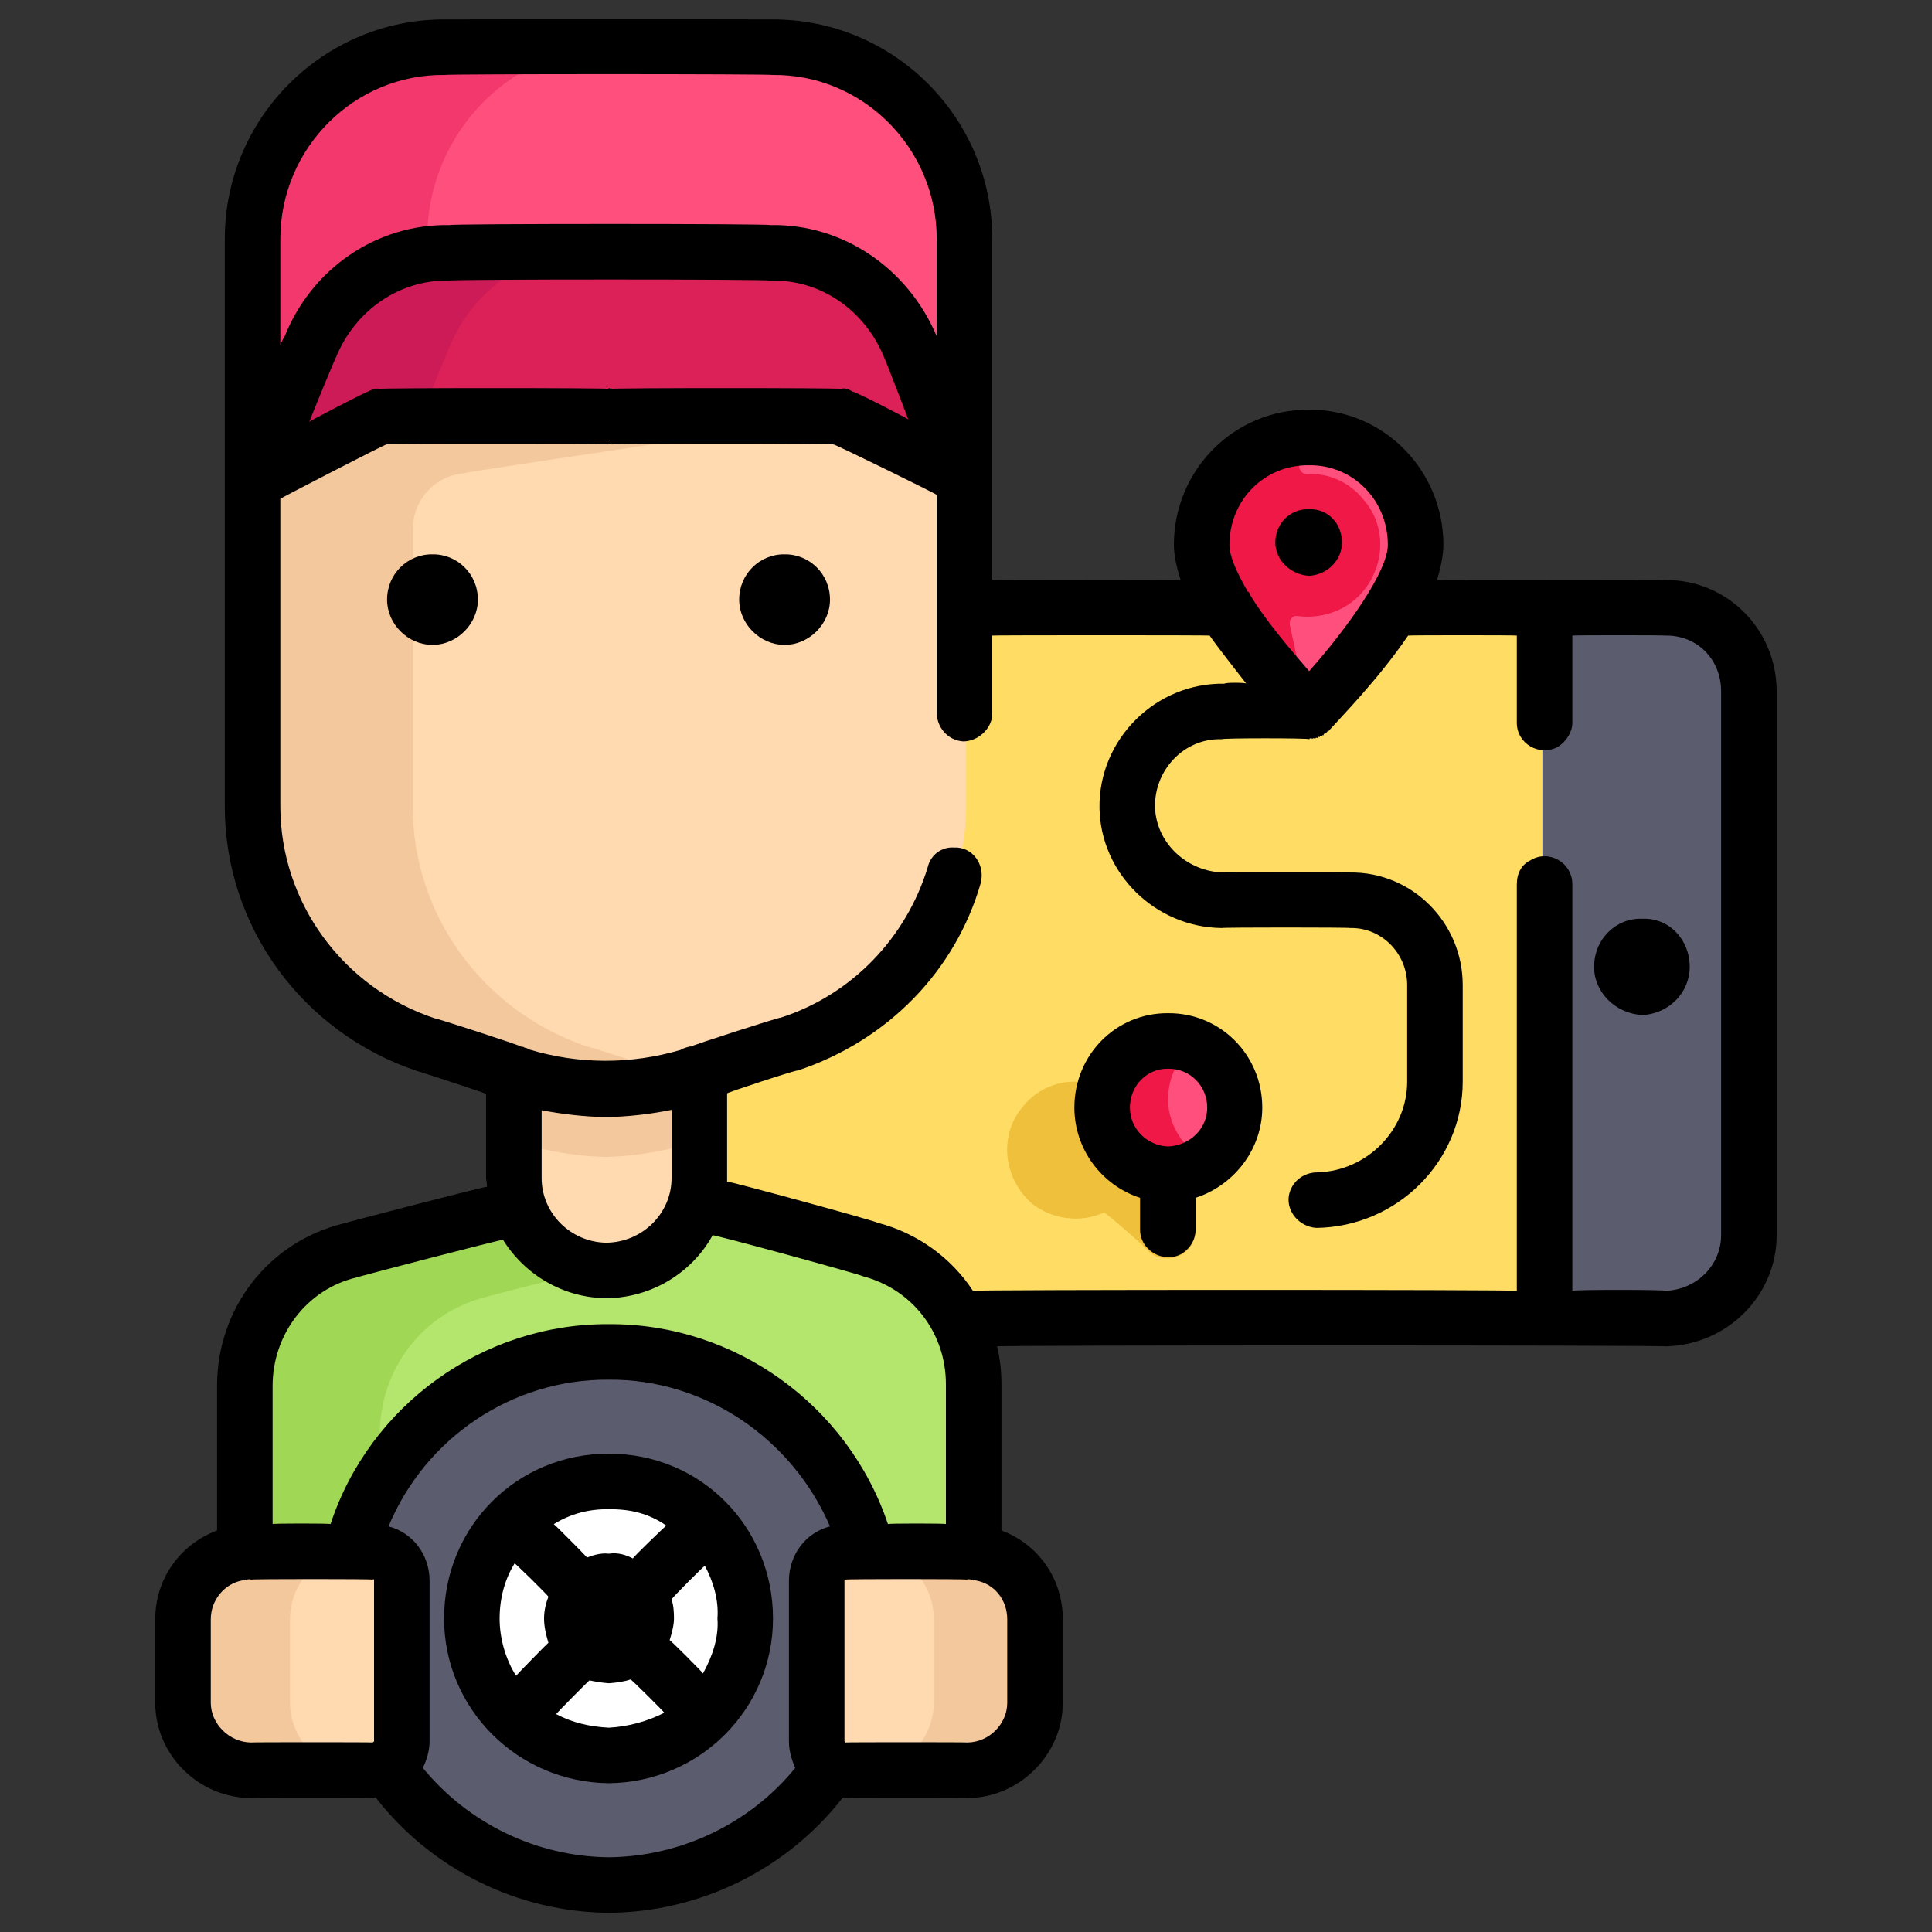 <svg xmlns="http://www.w3.org/2000/svg" version="1.1" xmlns:xlink="http://www.w3.org/1999/xlink" width="100%" height="100%" id="svgWorkerArea" viewBox="0 0 400 400" xmlns:artdraw="https://artdraw.muisca.co" style="background: white;"><rect x="0" y="0" width="400" height="400" fill="#333333" stroke="none"/><defs id="defsdoc"><pattern id="patternBool" x="0" y="0" width="10" height="10" patternUnits="userSpaceOnUse" patternTransform="rotate(35)"><circle cx="5" cy="5" r="4" style="stroke: none;fill: #ff000070;"></circle></pattern></defs><g id="fileImp-560841686" class="cosito"><path id="pathImp-347090702" class="grouped" style="fill:#5b5d6e" d="M202.44 125.454C202.44 125.292 144.14 125.292 144.14 125.454 144.14 125.292 144.14 273.292 144.14 273.386 144.14 273.292 330.04 273.292 330.04 273.386 330.04 273.292 330.04 125.292 330.04 125.454 330.04 125.292 202.44 125.292 202.44 125.454"></path><path id="pathImp-837581587" class="grouped" style="fill:#ffdc64" d="M330.04 273.386C330.04 273.292 330.04 125.292 330.04 125.454 330.04 125.292 144.14 125.292 144.14 125.454 144.14 125.292 144.14 273.292 144.14 273.386 144.14 273.292 203.44 273.292 203.44 273.386 203.44 273.292 330.04 273.292 330.04 273.386"></path><path id="pathImp-581628930" class="grouped" style="fill:#efc03c" d="M245.54 250.535C245.54 250.392 236.94 242.792 236.94 242.973 236.54 242.692 236.34 242.492 236.04 242.486 237.84 237.192 236.34 231.192 231.94 227.548 226.04 222.292 217.04 222.792 211.94 228.904 206.84 234.692 207.54 243.492 213.34 248.911 217.54 252.492 223.64 253.292 228.54 251.049 228.94 251.192 229.04 251.292 229.34 251.633 229.34 251.392 237.94 258.892 237.94 259.195 241.14 261.892 246.44 260.392 247.34 256.074 247.84 253.892 247.04 251.692 245.54 250.535 245.54 250.392 245.54 250.392 245.54 250.535"></path><path id="pathImp-641839969" class="grouped" style="fill:#5b5d6e" d="M319.34 273.386C319.34 273.292 319.34 125.292 319.34 125.454 319.34 125.292 344.84 125.292 344.84 125.454 354.54 125.292 362.54 133.192 362.54 143.132 362.54 142.992 362.54 255.492 362.54 255.708 362.54 265.292 354.54 273.292 344.84 273.385 344.84 273.292 319.34 273.292 319.34 273.385 319.34 273.292 319.34 273.292 319.34 273.386"></path><path id="pathImp-616552433" class="grouped" style="fill:#b4e66e" d="M180.44 258.316C180.44 258.292 144.54 248.392 144.54 248.562 144.54 248.392 107.14 249.392 107.14 249.615 107.14 249.392 72.14 258.392 72.14 258.544 59.34 261.792 50.14 273.392 50.14 286.936 50.14 286.892 50.14 321.492 50.14 321.676 50.14 321.492 202.04 321.492 202.04 321.676 202.04 321.492 202.04 286.392 202.04 286.6 202.04 273.292 193.04 261.692 180.44 258.316 180.44 258.292 180.44 258.292 180.44 258.316"></path><path id="pathImp-209946995" class="grouped" style="fill:#a0d755" d="M125.34 249.103C125.34 248.892 107.14 249.392 107.14 249.614 107.14 249.392 72.14 258.392 72.14 258.543 59.34 261.792 50.14 273.392 50.14 286.935 50.14 286.892 50.14 321.392 50.14 321.675 50.14 321.392 78.64 321.392 78.64 321.675 78.64 321.392 78.64 296.792 78.64 296.929 78.64 283.392 87.64 271.692 100.64 268.537 100.64 268.392 125.34 262.192 125.34 262.269 125.34 262.192 125.34 248.892 125.34 249.103 125.34 248.892 125.34 248.892 125.34 249.103"></path><path id="circleImp-964254562" class="grouped" style="fill:#5b5d6e" d="M70.54 335.084C70.54 304.292 95.34 279.392 126.04 279.514 156.64 279.392 181.64 304.292 181.64 335.084 181.64 365.692 156.64 390.392 126.04 390.655 95.34 390.392 70.54 365.692 70.54 335.084 70.54 334.892 70.54 334.892 70.54 335.084"></path><path id="circleImp-76813544" class="grouped" style="fill:#fff" d="M97.64 335.084C97.64 319.292 110.44 306.392 126.04 306.61 141.94 306.392 154.54 319.292 154.54 335.084 154.54 350.792 141.94 363.392 126.04 363.56 110.44 363.392 97.64 350.792 97.64 335.084 97.64 334.892 97.64 334.892 97.64 335.084"></path><path id="pathImp-568738514" class="grouped" style="fill:#ffd9b0" d="M175.04 366.897C171.54 366.792 168.54 363.892 168.54 360.512 168.54 360.392 168.54 326.992 168.54 327.294 168.54 323.692 171.54 320.792 175.04 320.908 175.04 320.792 200.94 320.792 200.94 320.908 200.94 320.792 201.54 320.892 201.54 321.093 201.54 320.892 202.44 320.892 202.44 321.045 202.44 320.892 203.34 320.992 203.34 321.215 209.84 322.392 214.54 328.392 214.54 335.275 214.54 335.192 214.54 352.392 214.54 352.531 214.54 360.292 208.14 366.792 200.34 366.898 200.34 366.792 175.04 366.792 175.04 366.897 175.04 366.792 175.04 366.792 175.04 366.897"></path><path id="pathImp-898578690" class="grouped" style="fill:#f4c89d" d="M203.34 321.215C203.34 320.992 202.44 320.892 202.44 321.045 202.44 320.892 201.64 320.892 201.64 321.093 201.64 320.892 200.94 320.792 200.94 320.908 200.94 320.792 179.54 320.792 179.54 320.908 179.54 320.792 180.34 320.892 180.34 321.093 180.34 320.892 181.04 320.892 181.04 321.045 181.04 320.892 181.84 320.992 181.84 321.215 188.54 322.392 193.34 328.392 193.34 335.275 193.34 335.192 193.34 352.392 193.34 352.531 193.34 360.292 186.84 366.792 179.04 366.898 179.04 366.792 200.34 366.792 200.34 366.898 208.14 366.792 214.54 360.292 214.54 352.531 214.54 352.392 214.54 335.192 214.54 335.275 214.54 328.392 209.84 322.392 203.34 321.215 203.34 320.992 203.34 320.992 203.34 321.215"></path><path id="pathImp-627791385" class="grouped" style="fill:#ffd9b0" d="M51.94 366.897C44.04 366.792 37.54 360.292 37.54 352.53 37.54 352.392 37.54 335.192 37.54 335.274 37.54 328.392 42.44 322.392 48.94 321.214 48.94 320.992 49.94 320.892 49.94 321.044 49.94 320.892 50.54 320.892 50.54 321.092 50.54 320.892 51.34 320.792 51.34 320.909 51.34 320.792 77.14 320.792 77.14 320.908 80.64 320.792 83.54 323.692 83.54 327.293 83.54 326.992 83.54 360.392 83.54 360.511 83.54 363.892 80.64 366.792 77.14 366.896 77.14 366.792 51.94 366.792 51.94 366.896 51.94 366.792 51.94 366.792 51.94 366.897 51.94 366.792 51.94 366.792 51.94 366.897"></path><path id="pathImp-538708544" class="grouped" style="fill:#f4c89d" d="M60.04 352.531C60.04 352.392 60.04 335.192 60.04 335.275 60.04 328.392 64.94 322.392 71.54 321.215 71.54 320.992 72.34 320.892 72.34 321.045 72.34 320.892 73.04 320.892 73.04 321.093 73.04 320.892 73.84 320.792 73.84 320.91 73.84 320.792 77.14 320.792 77.14 320.91 77.14 320.792 77.14 320.792 77.14 320.908 77.14 320.792 51.34 320.792 51.34 320.91 51.34 320.792 50.54 320.892 50.54 321.093 50.54 320.892 49.94 320.892 49.94 321.045 49.94 320.892 48.94 320.992 48.94 321.215 42.44 322.392 37.54 328.392 37.54 335.275 37.54 335.192 37.54 352.392 37.54 352.531 37.54 360.292 44.04 366.792 51.94 366.898 51.94 366.792 74.44 366.792 74.44 366.898 66.54 366.792 60.04 360.292 60.04 352.531 60.04 352.392 60.04 352.392 60.04 352.531"></path><path id="pathImp-901276446" class="grouped" style="fill:#ffd9b0" d="M106.04 200.186C106.04 199.992 106.04 243.792 106.04 243.916 106.04 254.492 114.84 263.392 125.54 263.422 136.44 263.392 145.04 254.492 145.04 243.916 145.04 243.792 145.04 199.992 145.04 200.186 145.04 199.992 106.04 199.992 106.04 200.186 106.04 199.992 106.04 199.992 106.04 200.186"></path><path id="pathImp-119551234" class="grouped" style="fill:#f4c89d" d="M106.04 222.251C106.04 222.192 106.04 235.892 106.04 236.17 106.04 235.892 107.64 236.492 107.64 236.706 113.54 238.392 119.44 239.392 125.44 239.536 131.34 239.392 137.04 238.392 142.84 236.806 142.84 236.692 145.04 235.892 145.04 236.059 145.04 235.892 145.04 199.992 145.04 200.187 145.04 199.992 106.04 199.992 106.04 200.187 106.04 199.992 106.04 222.192 106.04 222.251 106.04 222.192 106.04 222.192 106.04 222.251 106.04 222.192 106.04 222.192 106.04 222.251"></path><path id="pathImp-616168665" class="grouped" style="fill:#ffd9b0" d="M199.64 65.895C199.64 65.692 51.94 65.692 51.94 65.895 51.94 65.692 51.94 166.792 51.94 166.929 51.94 189.492 66.44 209.392 88.04 216.671 88.04 216.492 107.64 222.892 107.64 223.102 113.54 224.792 119.44 225.892 125.44 225.931 131.34 225.892 137.04 224.892 142.84 223.202 142.84 222.992 163.54 216.392 163.54 216.534 185.44 209.392 200.04 189.292 200.04 166.701 200.04 166.492 200.04 98.492 200.04 98.647 200.04 98.492 199.64 65.692 199.64 65.895 199.64 65.692 199.64 65.692 199.64 65.895"></path><path id="pathImp-36997740" class="grouped" style="fill:#f4c89d" d="M121.54 216.671C100.04 209.392 85.44 189.492 85.44 166.929 85.44 166.792 85.44 109.492 85.44 109.685 85.44 103.792 89.64 98.792 95.54 98.067 95.54 97.792 177.54 85.692 177.54 85.7 177.54 85.692 104.04 65.692 104.04 65.893 104.04 65.692 51.94 65.692 51.94 65.893 51.94 65.692 51.94 166.792 51.94 166.929 51.94 189.492 66.44 209.392 88.04 216.67 88.04 216.492 107.64 222.892 107.64 223.101 113.54 224.792 119.44 225.892 125.44 225.931 131.04 225.892 136.84 224.892 142.04 223.386 141.94 223.192 141.54 222.992 141.14 223.101 141.14 222.892 121.54 216.492 121.54 216.671 121.54 216.492 121.54 216.492 121.54 216.671"></path><path id="pathImp-783454580" class="grouped" style="fill:#ff507d" d="M51.94 100.379C51.94 100.292 51.94 49.192 51.94 49.495 51.94 27.192 70.04 9.192 92.04 9.39 92.04 9.192 159.94 9.192 159.94 9.39 182.04 9.192 200.04 27.192 200.04 49.495 200.04 49.192 200.04 99.192 200.04 99.39 200.04 99.192 188.04 71.792 188.04 71.95 183.34 60.192 172.04 52.592 159.44 52.731 159.44 52.592 93.14 52.592 93.14 52.731 80.64 52.592 69.34 60.192 64.54 71.979 64.54 71.792 63.64 73.492 63.64 73.775 63.64 73.492 51.94 100.292 51.94 100.379 51.94 100.292 51.94 100.292 51.94 100.379"></path><path id="pathImp-334762165" class="grouped" style="fill:#f2386d" d="M88.44 49.495C88.44 27.192 106.44 9.192 128.54 9.39 128.54 9.192 92.04 9.192 92.04 9.39 70.04 9.192 51.94 27.192 51.94 49.495 51.94 49.192 51.94 100.292 51.94 100.379 51.94 100.292 63.64 73.492 63.64 73.775 63.64 73.492 64.54 71.792 64.54 71.979 68.64 61.692 77.84 54.692 88.44 53.112 88.44 52.992 88.44 49.192 88.44 49.495 88.44 49.192 88.44 49.192 88.44 49.495"></path><path id="pathImp-647460844" class="grouped" style="fill:#db2157" d="M63.84 71.685C68.84 59.592 80.34 51.692 93.14 51.964 93.14 51.692 159.44 51.692 159.44 51.964 172.34 51.692 183.84 59.492 188.84 71.62 188.84 71.492 200.04 99.192 200.04 99.39 200.04 99.192 173.94 86.492 173.94 86.646 173.94 86.492 126.64 86.492 126.64 86.646 126.64 86.492 125.94 86.492 125.94 86.645 125.94 86.492 78.64 86.492 78.64 86.646 78.64 86.492 51.94 100.292 51.94 100.374 51.94 100.292 63.84 71.492 63.84 71.685 63.84 71.492 63.84 71.492 63.84 71.685"></path><path id="pathImp-953592421" class="grouped" style="fill:#cc1b56" d="M93.14 71.685C98.14 59.592 109.84 51.692 122.84 51.964 122.84 51.692 93.14 51.692 93.14 51.964 80.34 51.692 68.84 59.592 63.84 71.685 63.84 71.492 51.94 100.292 51.94 100.373 51.94 100.292 78.64 86.492 78.64 86.645 78.64 86.492 87.04 86.492 87.04 86.645 87.04 86.492 93.14 71.492 93.14 71.685 93.14 71.492 93.14 71.492 93.14 71.685"></path><path id="circleImp-636225456" class="grouped" style="fill:#db2157" d="M264.04 115.104C264.04 110.992 267.24 107.992 271.04 108.206 274.84 107.992 277.84 110.992 277.84 115.104 277.84 118.792 274.84 121.792 271.04 122.002 267.24 121.792 264.04 118.792 264.04 115.104 264.04 114.992 264.04 114.992 264.04 115.104"></path><path id="pathImp-384116912" class="grouped" style="fill:#ff507d" d="M266.34 143.077C263.54 139.692 257.84 133.192 253.54 126.439 253.54 126.292 253.54 126.192 253.54 126.238 253.54 126.192 253.34 125.792 253.34 126.028 253.34 125.792 253.14 125.792 253.14 125.844 253.14 125.792 253.04 125.492 253.04 125.689 249.94 120.292 248.44 116.192 248.44 112.808 248.44 100.292 258.54 89.992 271.04 90.197 283.54 89.992 293.54 100.292 293.54 112.808 293.54 121.692 282.24 135.492 275.54 143.074 275.54 142.992 271.04 147.992 271.04 148.082 271.04 147.992 266.34 142.992 266.34 143.077 266.34 142.992 266.34 142.992 266.34 143.077"></path><path id="pathImp-447871052" class="grouped" style="fill:#ef1846" d="M282.54 103.733C279.54 99.792 274.84 97.792 270.54 98.208 269.54 98.192 268.74 96.992 269.04 96.248 269.04 95.992 270.24 92.692 270.24 92.753 270.54 91.292 269.54 89.992 268.24 90.366 257.04 91.692 248.44 101.192 248.44 112.808 248.44 116.192 249.94 120.292 253.04 125.689 253.04 125.492 253.14 125.792 253.14 125.844 253.14 125.792 253.34 125.792 253.34 126.028 253.34 125.792 253.54 126.192 253.54 126.238 253.54 126.192 253.54 126.292 253.54 126.439 257.84 133.192 263.54 139.692 266.34 143.077 266.34 142.992 271.04 147.992 271.04 148.082 271.04 147.992 267.04 129.292 267.04 129.351 266.84 128.192 267.74 127.292 268.74 127.561 273.84 128.192 279.24 126.292 282.54 122.03 286.84 116.492 286.84 108.792 282.54 103.733 282.54 103.692 282.54 103.692 282.54 103.733"></path><path id="pathImp-347117576" class="grouped" style="fill:#ff507d" d="M241.84 243.493C234.04 243.392 227.64 236.892 227.64 229.313 227.64 221.392 234.04 214.892 241.84 215.133 249.64 214.892 256.04 221.392 256.04 229.313 256.04 236.892 249.64 243.392 241.84 243.493 241.84 243.392 241.84 243.392 241.84 243.493"></path><path id="pathImp-239835392" class="grouped" style="fill:#ef1846" d="M241.84 227.642C241.84 222.792 244.04 218.792 247.54 216.325 245.64 215.392 243.84 214.892 241.84 215.133 234.04 214.892 227.64 221.392 227.64 229.313 227.64 236.892 234.04 243.392 241.84 243.493 245.04 243.392 248.04 242.292 250.34 240.63 245.44 238.292 241.84 233.292 241.84 227.642 241.84 227.492 241.84 227.492 241.84 227.642"></path><path id="circleImp-779415206" class="grouped" d="M330.04 200.184C330.04 194.492 334.54 189.992 340.04 190.219 345.54 189.992 349.84 194.492 349.84 200.184 349.84 205.492 345.54 209.892 340.04 210.148 334.54 209.892 330.04 205.492 330.04 200.184 330.04 199.992 330.04 199.992 330.04 200.184"></path><path id="circleImp-271764725" class="grouped" d="M80.14 124.149C80.14 118.792 84.44 114.692 89.54 114.768 94.64 114.692 98.94 118.792 98.94 124.149 98.94 129.192 94.64 133.492 89.54 133.53 84.44 133.492 80.14 129.192 80.14 124.149 80.14 123.992 80.14 123.992 80.14 124.149"></path><path id="circleImp-974452910" class="grouped" d="M153.04 124.149C153.04 118.792 157.34 114.692 162.44 114.768 167.54 114.692 171.84 118.792 171.84 124.149 171.84 129.192 167.54 133.492 162.44 133.53 157.34 133.492 153.04 129.192 153.04 124.149 153.04 123.992 153.04 123.992 153.04 124.149"></path><path id="pathImp-268789406" class="grouped" d="M126.04 300.979C107.14 300.892 91.94 315.992 91.94 335.087 91.94 353.792 107.14 368.992 126.04 369.196 144.94 368.992 160.04 353.792 160.04 335.087 160.04 315.992 144.94 300.892 126.04 300.979 126.04 300.892 126.04 300.892 126.04 300.979M148.54 335.087C148.84 338.892 147.54 342.892 145.54 346.478 145.54 346.292 138.64 339.392 138.64 339.583 139.14 337.992 139.54 336.392 139.54 335.087 139.54 333.692 139.44 332.292 139.04 331.158 139.04 330.892 145.94 323.992 145.94 324.183 147.64 327.392 148.84 331.192 148.54 335.087 148.54 334.892 148.54 334.892 148.54 335.087M137.94 315.854C137.94 315.792 131.04 322.392 131.04 322.668 129.54 321.892 127.94 321.392 126.04 321.675 124.54 321.492 123.04 321.892 121.54 322.463 121.54 322.392 114.64 315.392 114.64 315.568 118.14 313.392 122.04 312.392 126.04 312.477 130.44 312.392 134.44 313.392 137.94 315.854 137.94 315.792 137.94 315.792 137.94 315.854M106.54 323.697C106.54 323.492 113.54 330.392 113.54 330.593 113.04 331.892 112.64 333.392 112.64 335.088 112.64 336.792 113.04 338.392 113.54 340.144 113.54 339.992 106.84 346.892 106.84 346.959 104.54 343.292 103.44 338.992 103.44 335.088 103.44 330.892 104.54 326.892 106.54 323.697 106.54 323.492 106.54 323.492 106.54 323.697M115.14 354.889C115.14 354.792 122.04 347.792 122.04 347.914 123.44 348.192 124.64 348.392 126.04 348.502 127.54 348.392 129.14 348.192 130.54 347.714 130.54 347.492 137.54 354.492 137.54 354.609 134.04 356.392 130.04 357.492 126.04 357.7 122.14 357.492 118.54 356.692 115.14 354.889 115.14 354.792 115.14 354.792 115.14 354.889"></path><path id="pathImp-916326563" class="grouped" d="M344.84 120.089C344.84 119.992 297.54 119.992 297.54 120.089 298.34 117.292 298.84 114.792 298.84 112.808 298.84 97.292 286.34 84.692 271.04 84.831 255.54 84.692 243.04 97.292 243.04 112.808 243.04 114.792 243.54 117.292 244.44 120.089 244.44 119.992 205.44 119.992 205.44 120.089 205.44 119.992 205.44 49.192 205.44 49.495 205.44 24.292 185.04 3.992 159.94 4.025 159.94 3.992 92.04 3.992 92.04 4.025 67.04 3.992 46.54 24.292 46.54 49.495 46.54 49.192 46.54 166.792 46.54 166.93 46.54 191.792 62.54 213.792 86.44 221.772 86.44 221.692 100.64 226.392 100.64 226.459 100.64 226.392 100.64 243.792 100.64 243.917 100.64 244.392 100.84 244.992 100.84 245.707 100.84 245.492 70.94 253.292 70.94 253.346 55.54 257.192 44.94 270.892 44.94 286.935 44.94 286.892 44.94 316.792 44.94 316.864 37.44 319.692 32.14 326.692 32.14 335.276 32.14 335.192 32.14 352.392 32.14 352.531 32.14 363.292 41.04 372.192 51.94 372.264 51.94 372.192 77.14 372.192 77.14 372.264 77.44 372.192 77.54 371.992 77.84 372.232 89.34 386.992 107.14 395.892 126.04 396.025 145.04 395.892 162.94 386.992 174.44 372.232 174.64 371.992 174.84 372.192 175.04 372.264 175.04 372.192 200.34 372.192 200.34 372.264 211.04 372.192 220.04 363.292 220.04 352.531 220.04 352.392 220.04 335.192 220.04 335.276 220.04 326.692 214.84 319.692 207.34 316.864 207.34 316.792 207.34 286.392 207.34 286.6 207.34 283.892 207.04 281.292 206.44 278.752 206.44 278.492 344.84 278.492 344.84 278.752 357.54 278.492 367.84 268.292 367.84 255.709 367.84 255.492 367.84 142.992 367.84 143.132 367.84 130.292 357.54 119.992 344.84 120.089 344.84 119.992 344.84 119.992 344.84 120.089M271.04 96.328C280.04 96.192 287.34 103.492 287.34 112.808 287.34 118.292 278.84 130.192 271.04 138.956 266.74 133.992 261.84 128.192 258.84 123.19 258.74 122.792 258.54 122.492 258.34 122.506 256.04 118.492 254.54 115.192 254.54 112.808 254.54 103.492 261.84 96.192 271.04 96.328 271.04 96.192 271.04 96.192 271.04 96.328M58.04 49.495C58.04 30.592 73.44 15.292 92.04 15.522 92.04 15.292 159.94 15.292 159.94 15.522 178.54 15.292 193.94 30.592 193.94 49.495 193.94 49.192 193.94 69.492 193.94 69.689 193.94 69.492 193.94 69.492 193.94 69.64 188.04 55.592 174.54 46.292 159.44 46.6 159.44 46.292 93.14 46.292 93.14 46.6 78.04 46.292 64.54 55.592 58.94 69.64 58.94 69.492 58.04 71.292 58.04 71.436 58.04 71.292 58.04 49.192 58.04 49.495 58.04 49.192 58.04 49.192 58.04 49.495M188.04 86.85C188.04 86.692 176.54 80.792 176.54 81.107 175.64 80.492 174.84 80.292 174.04 80.515 174.04 80.292 126.64 80.292 126.64 80.515 126.54 80.292 126.44 80.292 126.34 80.527 126.14 80.292 126.04 80.292 125.94 80.515 125.94 80.292 78.64 80.292 78.64 80.515 77.84 80.292 76.94 80.692 76.04 81.147 76.04 80.992 64.04 87.192 64.04 87.339 64.04 87.192 69.54 73.792 69.54 74.026 73.54 64.192 82.84 57.792 93.14 58.098 93.14 57.792 159.44 57.792 159.44 58.098 169.84 57.792 179.04 64.192 183.04 73.973 183.04 73.792 188.04 86.692 188.04 86.85 188.04 86.692 188.04 86.692 188.04 86.85M77.44 360.512C77.44 360.492 77.34 360.692 77.14 360.765 77.14 360.692 51.94 360.692 51.94 360.765 47.44 360.692 43.64 356.892 43.64 352.53 43.64 352.392 43.64 335.192 43.64 335.274 43.64 331.192 46.54 327.892 50.14 327.216 50.44 326.992 50.54 326.992 50.54 327.234 51.14 326.992 51.54 326.892 52.04 327.039 52.04 326.892 77.14 326.892 77.14 327.039 77.34 326.892 77.44 326.892 77.44 327.293 77.44 326.992 77.44 360.392 77.44 360.512 77.44 360.392 77.44 360.392 77.44 360.512M163.34 327.294C163.34 326.992 163.34 360.392 163.34 360.512 163.34 362.392 163.84 364.192 164.64 366.031 155.34 377.492 141.04 384.392 126.04 384.526 111.04 384.392 96.94 377.492 87.54 366.029 88.44 364.192 88.94 362.292 88.94 360.512 88.94 360.392 88.94 326.992 88.94 327.294 88.94 321.892 85.44 317.292 80.44 316.023 88.04 297.692 106.04 285.492 126.04 285.649 146.04 285.492 164.04 297.892 171.84 316.024 166.84 317.292 163.34 321.892 163.34 327.294 163.34 326.992 163.34 326.992 163.34 327.294M126.04 274.152C100.04 273.992 76.54 290.892 68.44 315.543 68.44 315.392 56.44 315.392 56.44 315.543 56.44 315.392 56.44 286.892 56.44 286.935 56.44 276.292 63.54 266.892 73.84 264.483 73.84 264.392 104.14 256.492 104.14 256.686 108.64 263.892 116.54 268.692 125.54 268.788 135.04 268.692 143.34 263.392 147.54 255.75 147.54 255.492 178.64 263.992 178.64 264.234 188.84 266.892 195.84 275.892 195.84 286.599 195.84 286.392 195.84 315.392 195.84 315.544 195.84 315.392 183.84 315.392 183.84 315.544 175.54 290.892 152.14 273.992 126.04 274.152 126.04 273.992 126.04 273.992 126.04 274.152M112.14 243.917C112.14 243.792 112.14 229.792 112.14 229.864 116.54 230.692 120.94 231.192 125.44 231.301 130.04 231.192 134.54 230.692 139.04 229.782 139.04 229.492 139.04 243.792 139.04 243.917 139.04 251.192 133.04 257.192 125.54 257.291 118.14 257.192 112.14 251.192 112.14 243.917 112.14 243.792 112.14 243.792 112.14 243.917M208.54 335.275C208.54 335.192 208.54 352.392 208.54 352.531 208.54 356.892 204.84 360.692 200.34 360.766 200.34 360.692 175.04 360.692 175.04 360.766 174.94 360.692 174.84 360.492 174.84 360.512 174.84 360.392 174.84 326.992 174.84 327.294 174.84 326.892 174.94 326.892 175.04 327.041 175.04 326.892 200.04 326.892 200.04 327.041 200.64 326.892 201.04 326.992 201.54 327.235 201.64 326.992 201.84 326.992 202.04 327.218 205.84 327.892 208.54 331.192 208.54 335.275 208.54 335.192 208.54 335.192 208.54 335.275M356.34 255.709C356.34 261.892 351.34 266.992 344.84 267.254 344.84 266.992 325.54 266.992 325.54 267.254 325.54 266.992 325.54 182.992 325.54 183.115 325.54 178.492 320.54 175.792 316.84 178.137 315.04 178.992 314.04 180.792 314.04 183.115 314.04 182.992 314.04 266.992 314.04 267.255 314.04 266.992 201.44 266.992 201.44 267.255 196.94 260.392 189.94 255.292 181.64 253.138 181.64 252.892 150.54 244.392 150.54 244.645 150.54 244.292 150.54 243.892 150.54 243.917 150.54 243.792 150.54 226.192 150.54 226.371 150.54 226.192 165.14 221.392 165.14 221.645 183.94 215.392 197.84 200.892 203.04 182.872 204.04 178.992 201.34 175.292 197.54 175.473 194.94 175.292 192.64 176.992 192.04 179.673 187.64 193.992 176.54 205.892 161.64 210.696 161.64 210.492 143.04 216.492 143.04 216.681 143.04 216.492 143.04 216.492 143.04 216.697 143.04 216.492 140.94 217.192 140.94 217.364 130.64 220.392 119.84 220.392 109.54 217.274 109.54 217.192 108.64 216.792 108.64 216.952 108.44 216.692 108.04 216.692 107.94 216.715 107.94 216.492 90.04 210.692 90.04 210.843 70.94 204.492 58.04 186.792 58.04 166.93 58.04 166.792 58.04 103.192 58.04 103.263 58.04 103.192 80.04 91.792 80.04 92.011 80.04 91.792 125.94 91.792 125.94 92.011 126.04 91.792 126.14 91.792 126.34 92 126.44 91.792 126.54 91.792 126.64 92.011 126.64 91.792 172.54 91.792 172.54 92.011 172.54 91.792 193.94 102.292 193.94 102.461 193.94 102.292 193.94 147.492 193.94 147.515 193.94 150.492 196.14 153.292 199.44 153.502 202.54 153.492 205.44 150.792 205.44 147.756 205.44 147.492 205.44 131.492 205.44 131.586 205.44 131.492 250.44 131.492 250.44 131.586 252.84 134.992 255.54 138.292 258.04 141.551 258.04 141.292 253.54 141.292 253.54 141.551 239.34 141.292 227.44 152.992 227.64 167.282 227.84 180.792 239.14 191.992 252.94 192.139 252.94 191.992 279.54 191.992 279.54 192.139 286.04 191.992 291.34 197.392 291.34 203.943 291.34 203.792 291.34 223.892 291.34 223.948 291.34 233.992 283.04 242.392 272.84 242.725 269.84 242.692 267.34 244.692 266.84 247.604 266.34 250.892 269.04 253.992 272.54 254.224 289.34 253.992 302.84 240.392 302.84 223.948 302.84 223.892 302.84 203.792 302.84 203.943 302.84 190.992 292.34 180.492 279.54 180.643 279.54 180.492 253.34 180.492 253.34 180.643 245.94 180.492 239.54 174.792 239.14 167.378 238.84 159.492 245.14 152.792 252.94 153.049 252.94 152.792 271.04 152.792 271.04 153.049 271.24 152.792 271.34 152.792 271.54 153.021 271.54 152.792 271.74 152.792 271.74 152.984 271.84 152.792 272.04 152.792 272.04 152.939 272.04 152.792 272.34 152.792 272.34 152.87 272.54 152.692 272.54 152.692 272.74 152.802 272.84 152.692 272.84 152.692 272.84 152.707 273.04 152.492 273.04 152.492 273.24 152.613 273.34 152.292 273.34 152.292 273.34 152.496 273.34 152.292 273.54 152.292 273.74 152.372 273.74 152.192 273.84 152.192 274.04 152.231 274.04 151.992 274.04 151.992 274.04 152.083 274.24 151.792 274.34 151.792 274.34 151.896 274.54 151.792 274.54 151.492 274.54 151.749 274.84 151.492 274.84 151.292 275.04 151.37 275.04 151.192 275.04 151.192 275.04 151.368 275.04 151.192 275.04 151.192 275.04 151.366 277.34 148.792 285.34 140.692 291.54 131.589 291.54 131.492 314.04 131.492 314.04 131.589 314.04 131.492 314.04 149.492 314.04 149.653 314.04 153.992 318.74 156.692 322.54 154.631 324.34 153.492 325.54 151.492 325.54 149.653 325.54 149.492 325.54 131.492 325.54 131.589 325.54 131.492 344.84 131.492 344.84 131.589 351.34 131.492 356.34 136.492 356.34 143.135 356.34 142.992 356.34 255.492 356.34 255.71 356.34 255.492 356.34 255.492 356.34 255.71 356.34 255.492 356.34 255.492 356.34 255.709"></path><path id="circleImp-34453827" class="grouped" d="M264.04 112.321C264.04 108.292 267.24 105.292 271.04 105.423 274.84 105.292 277.84 108.292 277.84 112.321 277.84 115.992 274.84 118.992 271.04 119.22 267.24 118.992 264.04 115.992 264.04 112.321 264.04 112.192 264.04 112.192 264.04 112.321"></path><path id="pathImp-714670697" class="grouped" d="M241.84 209.768C231.04 209.692 222.44 218.392 222.44 229.313 222.44 237.892 228.04 245.392 236.04 247.994 236.04 247.892 236.04 254.392 236.04 254.607 236.04 258.892 240.94 261.692 244.64 259.585 246.54 258.392 247.54 256.492 247.54 254.607 247.54 254.392 247.54 247.892 247.54 247.994 255.54 245.392 261.34 237.892 261.34 229.313 261.34 218.392 252.64 209.692 241.84 209.768 241.84 209.692 241.84 209.692 241.84 209.768M241.84 237.361C237.44 237.192 233.94 233.692 233.94 229.313 233.94 224.792 237.44 221.192 241.84 221.265 246.34 221.192 249.94 224.792 249.94 229.313 249.94 233.692 246.34 237.192 241.84 237.361 241.84 237.192 241.84 237.192 241.84 237.361"></path></g></svg>